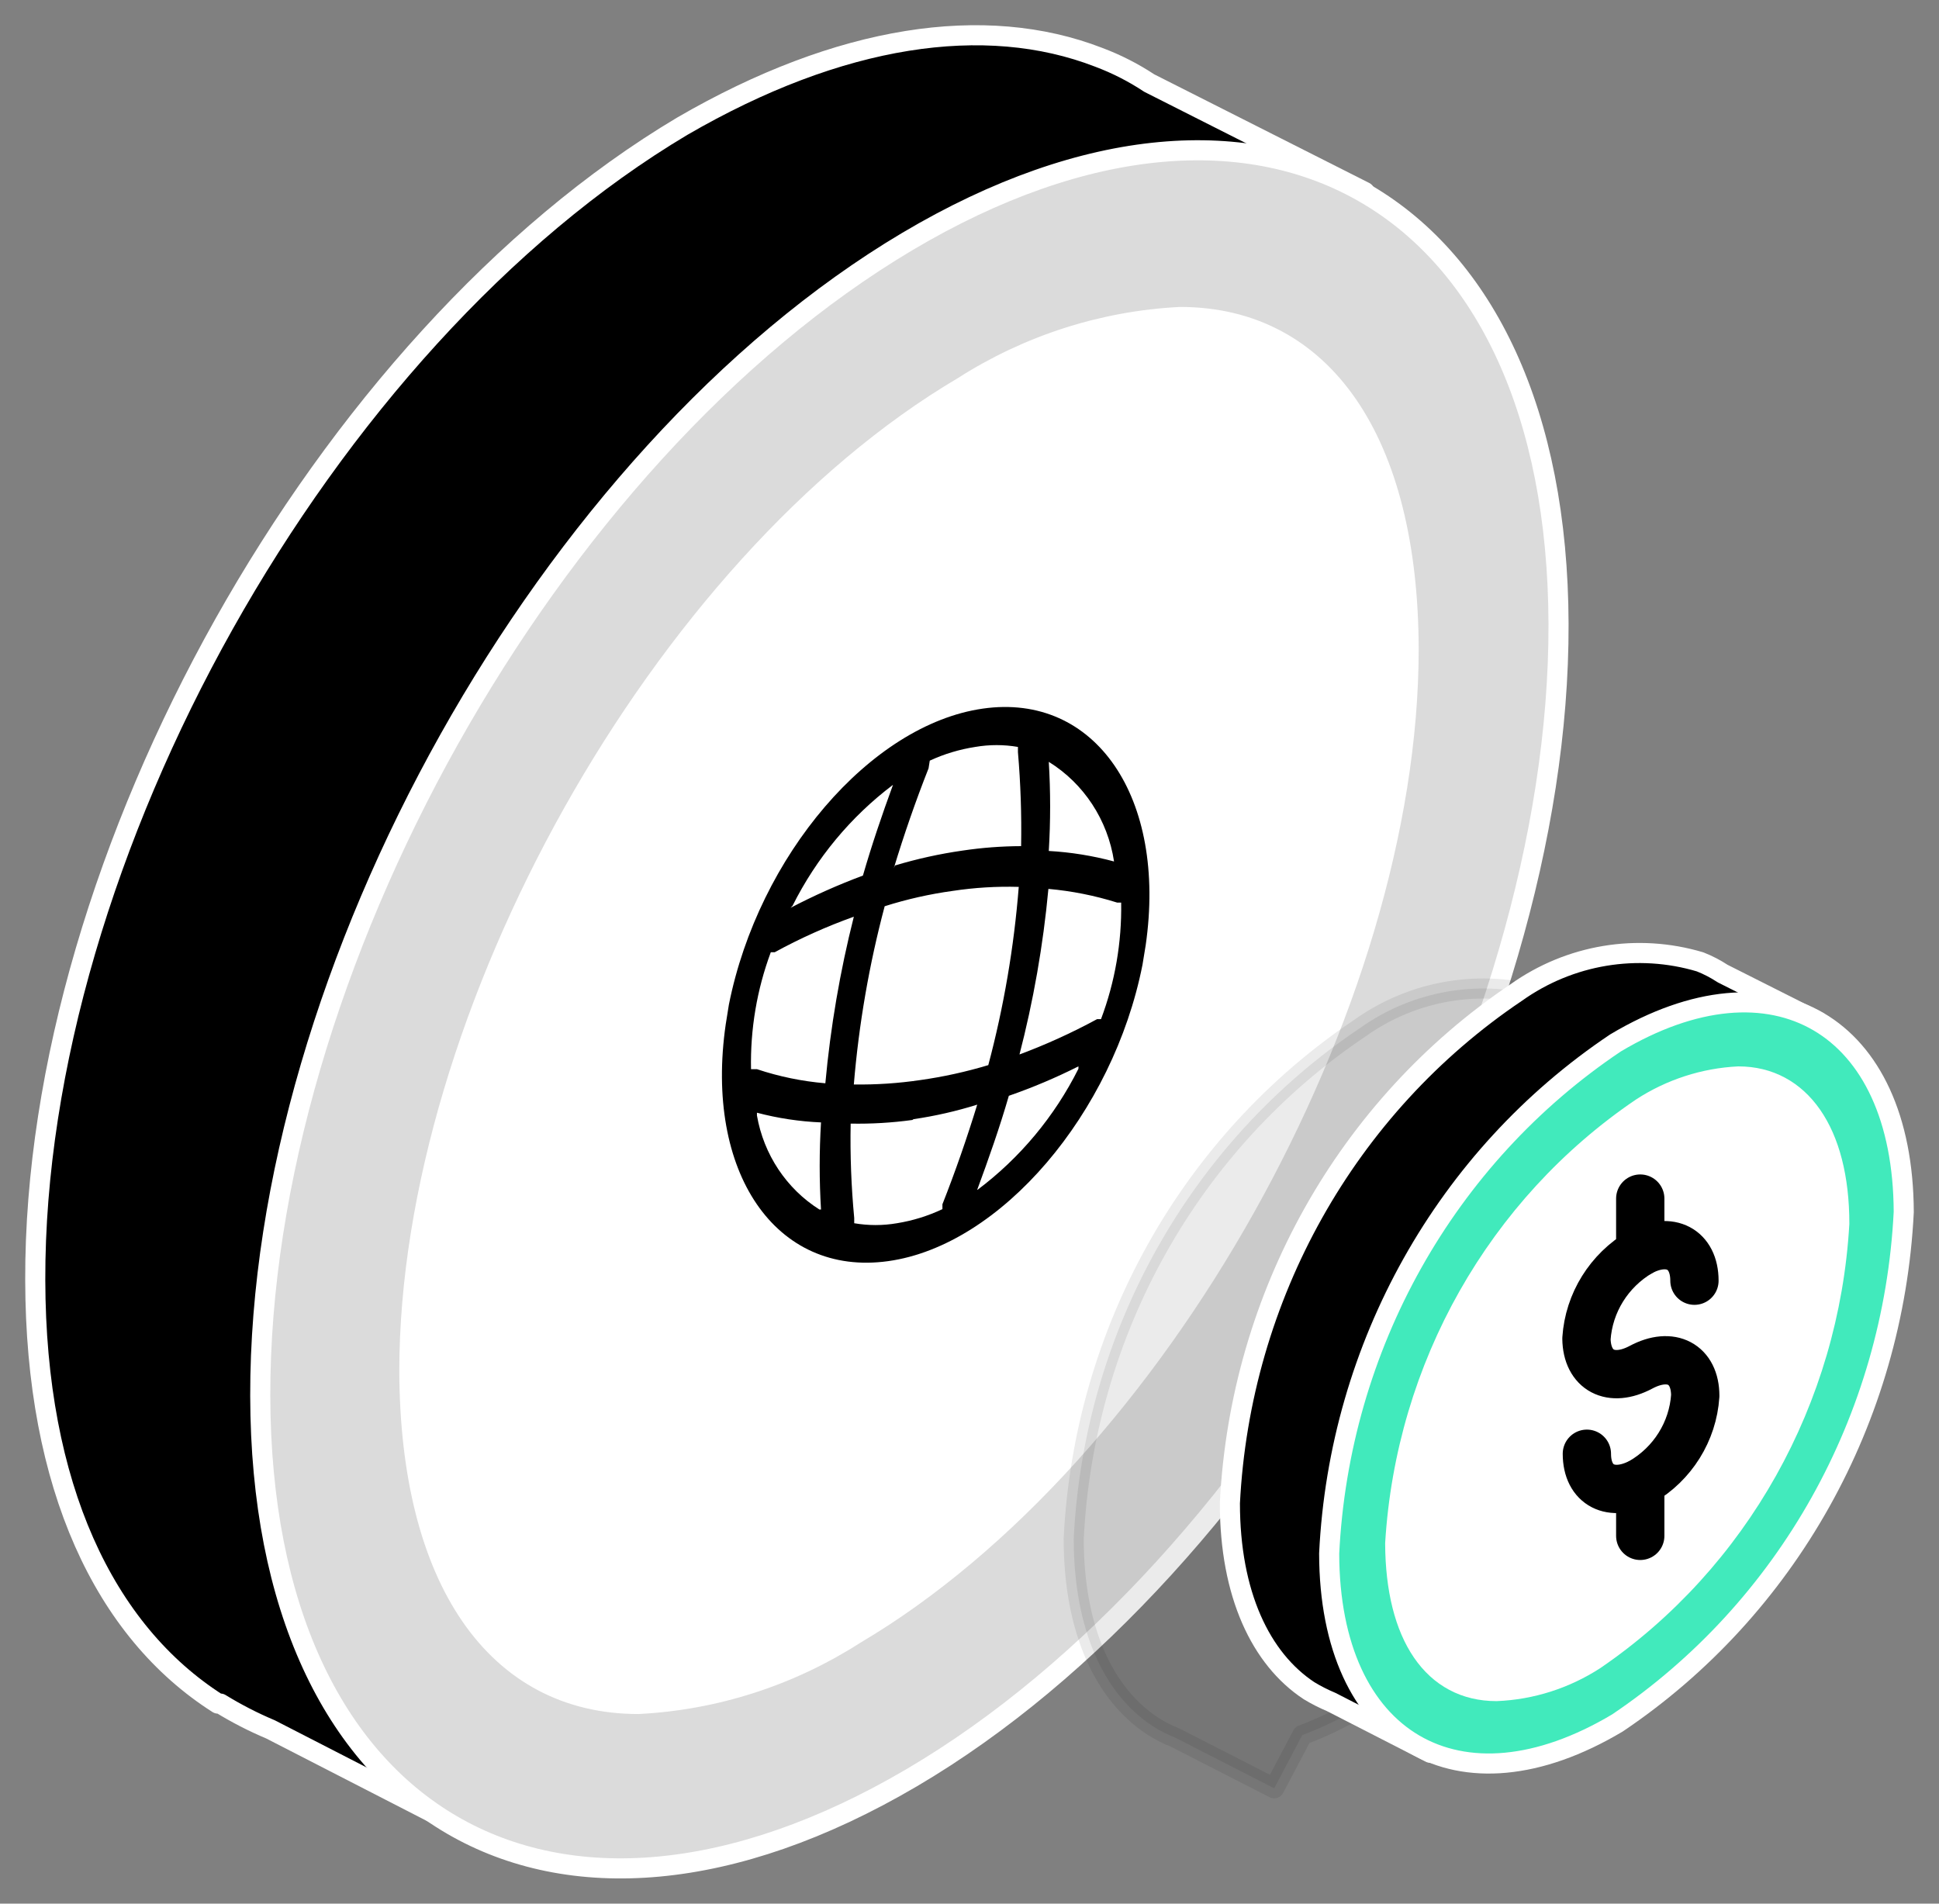 <?xml version="1.0" encoding="UTF-8"?>
<svg width="55px" height="54px" viewBox="0 0 55 54" version="1.1" xmlns="http://www.w3.org/2000/svg" xmlns:xlink="http://www.w3.org/1999/xlink">
    <rect x="0" y="0" width="55" height="54" fill="#808080" stroke="none"/>
    <title>LOGO 插画-05</title>
    <g id="OKBOX" stroke="none" stroke-width="1" fill="none" fill-rule="evenodd">
        <g id="OKBOX首页" transform="translate(-521, -2586)">
            <g id="编组-20" transform="translate(384, 1631)">
                <g id="编组-19" transform="translate(85, 850)">
                    <g id="LOGO-插画-05" transform="translate(53, 106)">
                        <path d="M37.711,4.445 L31.598,1.356 C31.148,1.058 30.666,0.813 30.162,0.624 L30.162,0.624 C26.943,-0.623 22.827,-0.017 18.351,2.581 C8.188,8.633 -0.034,23.288 0,35.312 C0.011,41.17 1.963,45.277 5.182,47.325 L5.182,47.325 L5.25,47.325 C5.706,47.605 6.182,47.85 6.674,48.057 L13.023,51.318 L14.829,47.885 C16.117,47.412 17.36,46.818 18.542,46.112 C28.704,40.071 36.926,25.405 36.893,13.38 C36.904,11.414 36.635,9.457 36.096,7.569 L37.711,4.445 Z" id="路径" stroke="#FFFFFF" stroke-width="0.57" fill="#000000" fill-rule="nonzero" stroke-linecap="round" stroke-linejoin="round"></path>
                        <path d="M24.733,5.853 C34.907,-0.188 43.174,4.708 43.208,16.698 C43.241,28.688 35.019,43.458 24.857,49.43 C14.694,55.402 6.405,50.631 6.382,38.596 C6.36,26.56 14.571,11.893 24.733,5.853 Z" id="路径" stroke="#FFFFFF" stroke-width="0.57" fill="#DBDBDB" fill-rule="nonzero" stroke-linecap="round" stroke-linejoin="round"></path>
                        <path d="M17.106,47.336 C13.057,47.336 10.634,43.801 10.611,37.898 C10.611,27.819 17.768,15.016 26.315,9.971 C28.168,8.785 30.288,8.104 32.473,7.992 C36.522,7.992 38.945,11.504 38.956,17.419 C38.956,27.498 31.811,40.3 23.253,45.357 C21.404,46.544 19.287,47.225 17.106,47.336 Z" id="路径" stroke="#FFFFFF" stroke-width="0.57" fill="#FFFFFF" fill-rule="nonzero" stroke-linecap="round" stroke-linejoin="round"></path>
                        <path d="M46.124,28.985 L43.432,27.613 C43.228,27.488 43.014,27.38 42.793,27.292 L42.793,27.292 C41.015,26.761 39.096,27.081 37.577,28.162 C32.762,31.395 29.746,36.774 29.456,42.646 C29.456,45.231 30.319,47.062 31.699,47.965 L31.699,47.965 L31.699,47.965 C31.898,48.093 32.108,48.2 32.327,48.286 L35.143,49.727 L35.939,48.217 C36.507,48.004 37.055,47.74 37.577,47.428 C42.397,44.195 45.415,38.809 45.698,32.932 C45.707,32.065 45.59,31.202 45.35,30.37 L46.124,28.985 Z" id="路径" stroke="#000000" stroke-width="0.57" fill="#000000" fill-rule="nonzero" opacity="0.08" stroke-linecap="round" stroke-linejoin="round"></path>
                        <path d="M50.566,27.979 L47.863,26.617 C47.661,26.484 47.447,26.373 47.223,26.285 L47.223,26.285 C45.445,25.754 43.527,26.074 42.007,27.155 C37.197,30.392 34.182,35.769 33.886,41.639 C33.886,44.224 34.761,46.055 36.13,46.959 L36.13,46.959 C36.331,47.081 36.541,47.188 36.758,47.279 L39.573,48.721 L40.37,47.21 C40.94,46.995 41.492,46.731 42.019,46.421 C46.834,43.183 49.849,37.8 50.14,31.926 C50.14,31.058 50.019,30.196 49.781,29.363 L50.566,27.979 Z" id="路径" stroke="#FFFFFF" stroke-width="0.57" fill="#000000" fill-rule="nonzero" stroke-linecap="round" stroke-linejoin="round"></path>
                        <path d="M44.823,28.585 C49.31,25.908 52.978,28.059 53,33.379 C52.708,39.253 49.693,44.635 44.879,47.874 C40.392,50.551 36.713,48.4 36.702,43.069 C36.987,37.196 40.004,31.814 44.823,28.585 L44.823,28.585 Z" id="路径" stroke="#FFFFFF" stroke-width="0.57" fill="#41EABC" fill-rule="nonzero" stroke-linecap="round" stroke-linejoin="round"></path>
                        <path d="M41.447,46.97 C39.652,46.97 38.586,45.403 38.575,42.783 C38.879,37.775 41.465,33.202 45.563,30.427 C46.387,29.89 47.335,29.583 48.311,29.535 C50.05,29.535 51.172,31.091 51.172,33.71 C50.884,38.712 48.319,43.288 44.24,46.078 C43.402,46.622 42.439,46.93 41.447,46.97 Z" id="路径" stroke="#FFFFFF" stroke-width="0.57" fill="#FFFFFF" fill-rule="nonzero" stroke-linecap="round" stroke-linejoin="round"></path>
                        <g id="编组-18" transform="translate(44, 33)" stroke="#000000" stroke-linecap="round" stroke-linejoin="round" stroke-width="1.37">
                            <path d="M0.012,7.238 C0.012,8.14 0.705,8.493 1.56,8.037 C2.447,7.522 3.018,6.607 3.086,5.594 C3.086,4.692 2.404,4.327 1.549,4.783 C0.693,5.24 0.012,4.875 0,3.973 C0.068,2.956 0.639,2.039 1.526,1.518 C2.369,1.062 3.063,1.427 3.063,2.329" id="路径"></path>
                            <line x1="1.526" y1="1.518" x2="1.526" y2="0" id="路径"></line>
                            <line x1="1.526" y1="9.567" x2="1.526" y2="8.06" id="路径"></line>
                        </g>
                        <path d="M24.913,30.747 C25.524,30.658 26.128,30.52 26.719,30.335 C26.427,31.285 26.102,32.223 25.732,33.161 L25.732,33.299 C25.322,33.493 24.888,33.627 24.442,33.699 C24.041,33.768 23.631,33.768 23.23,33.699 L23.23,33.699 L23.23,33.55 C23.146,32.661 23.112,31.767 23.129,30.873 C23.714,30.884 24.299,30.849 24.879,30.77 M22.243,33.31 C21.308,32.719 20.663,31.749 20.471,30.644 L20.471,30.564 C21.065,30.721 21.675,30.813 22.288,30.839 C22.238,31.662 22.238,32.487 22.288,33.31 L22.232,33.31 M26.719,32.749 C27.044,31.868 27.358,30.976 27.616,30.084 C28.291,29.85 28.951,29.571 29.59,29.249 L29.59,29.317 C28.911,30.672 27.931,31.847 26.73,32.749 M27.908,28.951 C28.312,27.398 28.59,25.814 28.738,24.215 C29.4,24.274 30.054,24.404 30.69,24.604 L30.802,24.604 C30.821,25.733 30.627,26.856 30.23,27.91 L30.118,27.91 L30.118,27.91 C29.394,28.303 28.645,28.643 27.874,28.928 M20.303,29.329 C20.28,28.196 20.47,27.07 20.864,26.011 L20.976,26.011 C21.697,25.617 22.447,25.28 23.219,25.004 C22.827,26.555 22.557,28.135 22.411,29.729 C21.752,29.673 21.1,29.539 20.471,29.329 L20.336,29.329 M25.104,29.638 C24.48,29.73 23.85,29.772 23.219,29.763 C23.361,28.054 23.654,26.362 24.094,24.707 C24.724,24.507 25.37,24.362 26.023,24.272 C26.643,24.178 27.27,24.14 27.897,24.158 C27.762,25.867 27.473,27.56 27.033,29.214 C26.401,29.404 25.756,29.546 25.104,29.638 M21.48,24.695 C22.157,23.342 23.132,22.167 24.33,21.263 L24.33,21.263 L24.33,21.263 C24.016,22.121 23.724,22.979 23.477,23.837 C22.775,24.099 22.089,24.404 21.424,24.752 M30.6,23.437 C29.994,23.274 29.374,23.174 28.749,23.139 C28.8,22.297 28.8,21.453 28.749,20.611 C29.745,21.228 30.422,22.262 30.6,23.437 M24.352,23.631 C24.644,22.67 24.969,21.732 25.339,20.794 L25.373,20.577 C25.783,20.387 26.217,20.257 26.663,20.188 C27.064,20.119 27.473,20.119 27.874,20.188 L27.874,20.188 L27.874,20.336 C27.95,21.223 27.98,22.112 27.964,23.002 C27.408,23.004 26.854,23.046 26.304,23.128 C25.655,23.221 25.014,23.362 24.386,23.551 M26.876,19.101 C23.69,19.558 20.516,23.277 19.675,27.498 L19.585,28.059 C18.979,32.246 20.998,35.221 24.195,34.774 C27.392,34.328 30.577,30.576 31.407,26.366 L31.497,25.816 C32.103,21.629 30.073,18.643 26.876,19.101" id="形状" fill="#000000" fill-rule="nonzero"></path>
                    </g>
                </g>
            </g>
        </g>
    </g>
</svg>